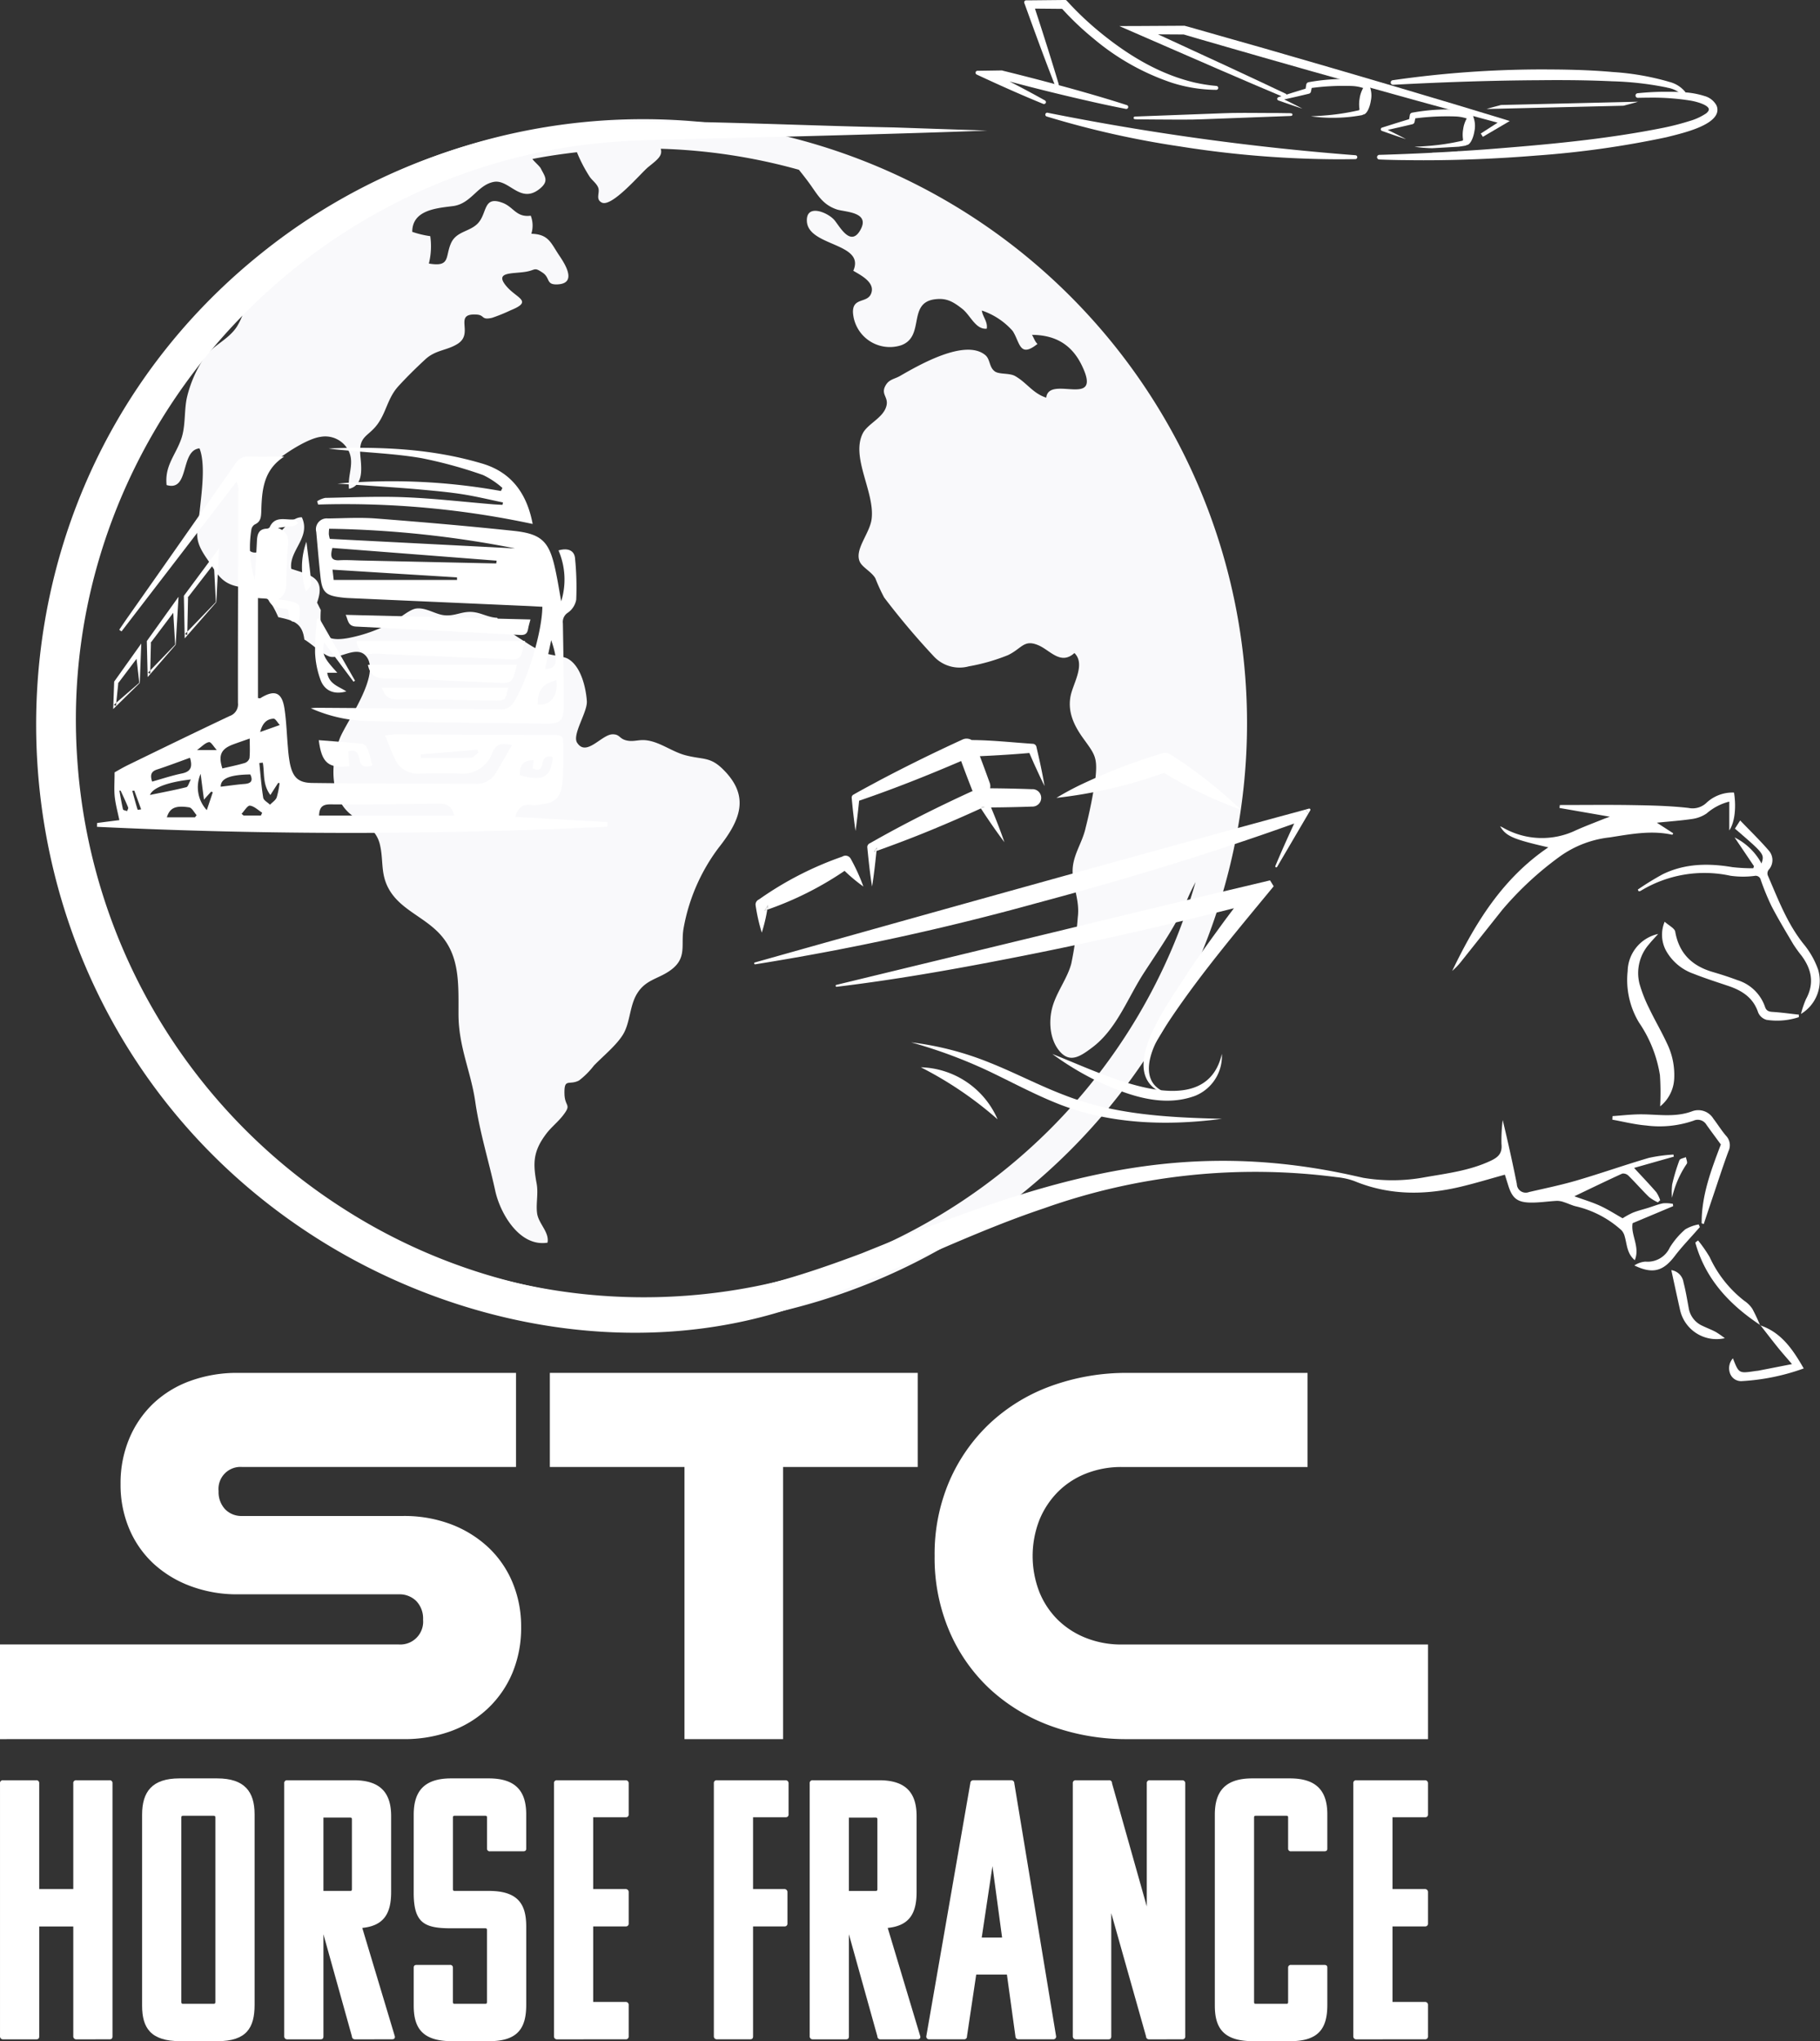 <svg xmlns="http://www.w3.org/2000/svg" width="308.359" height="345.761" viewBox="0 0 308.359 345.761"><rect x="0" y="0" width="308.359" height="345.761" fill="#333333" stroke="none"/><g transform="translate(-32.284 -14.107)"><g transform="translate(32.284 315.355)"><path d="M45.2,401a.489.489,0,0,1-.5-.5v-18.62H38.93v18.62c0,.376-.188.5-.5.5H32.786a.49.49,0,0,1-.5-.5V357.612a.461.461,0,0,1,.5-.5h5.642a.461.461,0,0,1,.5.5v17.931H44.7V357.612a.46.46,0,0,1,.5-.5h5.643a.46.46,0,0,1,.5.5v42.883c0,.376-.187.5-.5.5Z" transform="translate(-32.284 -356.797)" fill="#fff"/><path d="M59.668,395.249V362.9c0-3.888,1.693-6.145,6.333-6.145h6.394c4.639,0,6.333,2.257,6.333,6.081v32.288c0,3.887-1.379,6.144-6.269,6.144H66.126C61.111,401.267,59.668,399.01,59.668,395.249Zm12.1-32.163H66.628c-.251,0-.313.063-.313.314v31.221c0,.25.062.314.313.314h5.141c.251,0,.314-.063.314-.314V363.4C72.082,363.149,72.02,363.086,71.768,363.086Z" transform="translate(-35.593 -356.754)" fill="#fff"/><path d="M99.027,401a.49.49,0,0,1-.5-.5l-4.827-17.3v17.3c0,.376-.189.5-.5.5H87.554a.49.49,0,0,1-.5-.5V357.612a.461.461,0,0,1,.5-.5H98.839c4.638,0,6.332,2.257,6.332,6.081v12.852c0,3.511-1.129,5.706-4.89,6.081l5.517,18.369c.062.376-.188.5-.5.5ZM93.7,363.443v12.414h4.513c.251,0,.314-.063.314-.314V363.756c0-.25-.062-.313-.314-.313Z" transform="translate(-38.901 -356.797)" fill="#fff"/><path d="M112.012,362.9c0-3.888,1.693-6.145,6.333-6.145h6.394c4.639,0,6.333,2.257,6.333,6.081v5.831c0,.313-.188.439-.5.439h-5.643a.444.444,0,0,1-.5-.439V363.4c0-.251-.063-.314-.314-.314h-5.141c-.251,0-.313.063-.313.314v12.1c0,.251.062.314.313.314h5.767c4.953,0,6.333,2.257,6.333,6.018v13.291c0,3.887-1.379,6.144-6.269,6.144H118.47c-5.015,0-6.458-2.257-6.458-6.018v-6.458c0-.314.189-.44.5-.44h5.643a.445.445,0,0,1,.5.44v5.83c0,.25.062.314.313.314h5.141c.251,0,.314-.063.314-.314V382.459c0-.251-.063-.313-.314-.313h-5.767c-4.515,0-6.333-.878-6.333-6.019Z" transform="translate(-41.917 -356.754)" fill="#fff"/><path d="M139.542,401a.491.491,0,0,1-.5-.5V357.612a.461.461,0,0,1,.5-.5H151.2a.494.494,0,0,1,.5.5v5.33a.444.444,0,0,1-.5.438h-5.517v12.163H151.2a.494.494,0,0,1,.5.5v5.329a.459.459,0,0,1-.5.5h-5.517v12.79H151.2a.484.484,0,0,1,.5.44v5.391a.46.46,0,0,1-.5.5Z" transform="translate(-45.182 -356.797)" fill="#fff"/><path d="M176.492,381.875v18.62c0,.376-.188.5-.5.5h-5.642a.49.49,0,0,1-.5-.5V357.612a.461.461,0,0,1,.5-.5H182.01a.494.494,0,0,1,.5.5v5.33a.444.444,0,0,1-.5.438h-5.518v12.163h5.329a.5.5,0,0,1,.5.5v5.329a.459.459,0,0,1-.5.5Z" transform="translate(-48.904 -356.797)" fill="#fff"/><path d="M200.291,401a.49.49,0,0,1-.5-.5l-4.827-17.3v17.3c0,.376-.188.5-.5.5h-5.643a.49.49,0,0,1-.5-.5V357.612a.461.461,0,0,1,.5-.5H200.1c4.64,0,6.333,2.257,6.333,6.081v12.852c0,3.511-1.129,5.706-4.891,6.081l5.518,18.369c.062.376-.189.5-.5.5Zm-5.329-37.554v12.414h4.514c.251,0,.313-.063.313-.314V363.756c0-.25-.063-.313-.313-.313Z" transform="translate(-51.136 -356.797)" fill="#fff"/><path d="M225.2,357.111a.489.489,0,0,1,.5.5l7.084,42.883a.462.462,0,0,1-.5.5h-5.893a.5.5,0,0,1-.5-.5l-1.442-10.47h-5.2l-1.568,10.47a.462.462,0,0,1-.5.5h-5.893a.462.462,0,0,1-.5-.5l7.461-42.883a.489.489,0,0,1,.5-.5Zm-5.017,26.644h3.449L222,371.655Z" transform="translate(-53.85 -356.797)" fill="#fff"/><path d="M251.934,401a.491.491,0,0,1-.5-.5l-5.893-20.877v20.877c0,.376-.187.5-.5.5h-5.517a.49.49,0,0,1-.5-.5V357.612a.461.461,0,0,1,.5-.5h5.642a.461.461,0,0,1,.5.5l5.894,20.877V357.612a.46.46,0,0,1,.5-.5h5.517a.494.494,0,0,1,.5.5v42.883a.46.46,0,0,1-.5.5Z" transform="translate(-57.262 -356.797)" fill="#fff"/><path d="M278.5,363.086h-5.141c-.251,0-.314.063-.314.314v31.221c0,.25.062.314.314.314H278.5c.251,0,.313-.063.313-.314v-5.83a.445.445,0,0,1,.5-.44h5.643c.313,0,.5.126.5.44v6.332c0,3.887-1.379,6.144-6.268,6.144h-6.333c-5.016,0-6.458-2.257-6.458-6.018V362.9c0-3.888,1.693-6.145,6.333-6.145h6.394c4.64,0,6.332,2.257,6.332,6.081v5.831c0,.313-.188.439-.5.439h-5.643a.445.445,0,0,1-.5-.439V363.4C278.817,363.149,278.755,363.086,278.5,363.086Z" transform="translate(-60.571 -356.754)" fill="#fff"/><path d="M293.577,401a.491.491,0,0,1-.5-.5V357.612a.461.461,0,0,1,.5-.5h11.661a.494.494,0,0,1,.5.5v5.33a.443.443,0,0,1-.5.438h-5.517v12.163h5.517a.494.494,0,0,1,.5.5v5.329a.459.459,0,0,1-.5.5h-5.517v12.79h5.517a.484.484,0,0,1,.5.44v5.391a.46.46,0,0,1-.5.5Z" transform="translate(-63.793 -356.797)" fill="#fff"/></g><g transform="translate(32.284 246.664)"><g transform="translate(0 0)"><path d="M32.284,340.664V324.629h67.58a3.867,3.867,0,0,0,4.1-4.2,4.261,4.261,0,0,0-1.145-3.15,4.009,4.009,0,0,0-2.959-1.145h-27.3a22.417,22.417,0,0,1-7.97-1.384,18.95,18.95,0,0,1-6.3-3.818,17.132,17.132,0,0,1-4.1-5.869,19.113,19.113,0,0,1-1.479-7.637,19.465,19.465,0,0,1,1.479-7.683,17.538,17.538,0,0,1,4.1-5.965,17.99,17.99,0,0,1,6.3-3.818,23.146,23.146,0,0,1,7.97-1.336h47.151v15.94H73.329a3.722,3.722,0,0,0-4.008,4.1,4.226,4.226,0,0,0,1.1,3.055,3.838,3.838,0,0,0,2.91,1.145h27.3a22.356,22.356,0,0,1,8.017,1.385,19.225,19.225,0,0,1,6.3,3.866,17.263,17.263,0,0,1,4.152,5.965,19.233,19.233,0,0,1,1.479,7.588,19.724,19.724,0,0,1-1.479,7.779,17.714,17.714,0,0,1-4.152,6.013,18.185,18.185,0,0,1-6.3,3.866,23.009,23.009,0,0,1-8.017,1.336Z" transform="translate(-32.284 -278.623)" fill="#fff"/><g transform="translate(93.159)"><path d="M161.057,340.664v-46.1H138.245v-15.94h62.328v15.94H177.761v46.1Z" transform="translate(-138.245 -278.623)" fill="#fff"/></g><g transform="translate(158.351)"><path d="M245.23,340.664a37.388,37.388,0,0,1-13.172-2.243,30.655,30.655,0,0,1-10.356-6.3,28.943,28.943,0,0,1-6.824-9.783,31.582,31.582,0,0,1-2.482-12.7A31.243,31.243,0,0,1,214.878,297a29.6,29.6,0,0,1,6.824-9.783,30.312,30.312,0,0,1,10.356-6.347,37.414,37.414,0,0,1,13.172-2.243h30.353v15.94h-31.5a16.185,16.185,0,0,0-6.013,1.1,13.909,13.909,0,0,0-4.772,3.1,14.535,14.535,0,0,0-3.15,4.772,16.863,16.863,0,0,0,0,12.218,13.973,13.973,0,0,0,3.15,4.725,14.247,14.247,0,0,0,4.772,3.054,16.146,16.146,0,0,0,6.013,1.1h51.908v16.036Z" transform="translate(-212.396 -278.623)" fill="#fff"/></g></g></g><path d="M142.156,37.068A102.322,102.322,0,1,0,244.478,139.39,102.323,102.323,0,0,0,142.156,37.068Zm68.856,171.18A97.378,97.378,0,0,1,73.3,70.534c.433-.432.884-.837,1.324-1.26a12.022,12.022,0,0,1-1.332,3c-1.447,2.158-3.863,3.022-5.38,5.046a20.545,20.545,0,0,0-3,6.706c-.557,2.242-.219,4.965-1.008,7.2-1,2.839-2.822,4.527-2.483,7.819,3.955,1.174,2.239-5.855,5.573-6.218,1.057,2.624.362,7.5.062,10.365-.414,3.933-1.181,4.908,1.168,8.285,1.86,2.676,2.477,4.465,6.076,4.888,3.3.389,4.67,1.881,6.045,5.061,2.543.542,4.086.964,4.414,3.784,1.1.613,3.18,2.6,4.345,2.907,1.688.443,4.509-1.961,6.1-.109,2.66,3.1-3.368,11.178-4.446,13.967-1.577,4.083-1.81,10.082,2.059,13.015,1.988,1.5,4.1,2.226,4.747,4.958.6,2.526.133,4.628,1.252,7.015,1.745,3.722,5.741,4.958,8.586,7.806,3.73,3.735,3.475,8.586,3.475,13.874,0,5.538,2.1,9.749,2.836,14.82.755,5.229,2.292,10.078,3.392,15.134.827,3.8,4.108,9.554,8.86,8.781.33-1.8-1.539-3.215-1.773-5-.213-1.623.243-3.31-.081-5.046-.64-3.438-.607-5.455,1.671-8.444.805-1.054,1.913-1.928,2.745-2.986,1.612-2.051.377-1.442.308-3.69-.085-2.8.768-1.428,2.458-2.3a13.465,13.465,0,0,0,2.523-2.522c1.478-1.537,3.752-3.374,4.894-5.2,1.283-2.049,1.123-4.9,2.438-7.021,1.51-2.428,3.649-2.431,5.76-4.014,2.736-2.051,1.609-4.21,2.106-7.024a31.983,31.983,0,0,1,5.931-13.636c3.732-4.717,5.336-8.725.794-13.253-2.243-2.237-3.412-1.641-6.391-2.42-2.27-.594-4.314-2.252-6.624-2.537-1.384-.171-2.2.329-3.467,0-1.178-.309-1.036-1.029-2.278-1.015-1.853.022-4.443,3.884-6.007,1.415-.871-1.376,1.773-5.177,1.654-7.022-.148-2.262-.99-5.95-3.208-7.189-.839-.469-2.7-.535-3.73-.931a19.989,19.989,0,0,1-3.475-1.909c-1.411-.906-4.142-2.486-4.768-4.1-1.736-.069-2.911-1.025-4.675-1-1.583.02-2.633.752-4.345.56-1.5-.167-3.114-1.352-4.73-1.129-1.079.151-2.675,1.547-3.608,2.076a25.411,25.411,0,0,1-7.813,2.907c-4.221.791-4.979-.822-4.73-4.729l-.631-1.261c1.569-4.359-1.257-4.665-4.368-5.723-.43-3.1,3.388-5.321,1.792-8.726-3.23-.166-6.752,8.924-9.484,4.988-1.8-2.6.937-9.856,2.523-12.058,1.6-2.218,7.412-6.218,10.151-6.562A4.42,4.42,0,0,1,92.34,93.42c.893,2.037-.273,3.958-.015,6.267,2.725-.63,2.019-4.094,1.9-5.951-.2-3.1,1.427-2.87,3.011-5.107,1.441-2.037,1.663-4.362,3.461-6.33,1.4-1.536,3.044-3.152,4.58-4.566,1.751-1.613,3.728-1.467,5.526-2.655,2.733-1.808-.883-5.164,3.145-4.912,1.433.091.722.984,2.619.552a28.96,28.96,0,0,0,3.134-1.27c3.844-1.562,1.119-1.981-.644-4.013-2.242-2.586.932-2.132,3.246-2.522,1.7-.286,1.34-.839,2.832.159,1.314.88.542,2.051,2.451,1.986,3.641-.123,1.119-3.771.308-4.982-1.387-2.073-1.743-3.515-4.673-3.6a4.654,4.654,0,0,0-.1-3.057c-2.468.324-2.893-1.469-4.762-2.176-3.146-1.19-2.64,1.386-3.926,3.142-1.327,1.813-3.857,1.5-4.83,3.708-1.012,2.3-.047,4.057-3.745,3.429a12.065,12.065,0,0,0,.236-4.636,16.381,16.381,0,0,1-3.051-.732c0-3.7,4.1-4.008,6.882-4.359,3.117-.394,4.136-3.565,6.92-4.1,2.6-.5,4.459,3.707,7.663,1.27,1.828-1.392.983-2.208.315-3.548-.179-.359-1.1-1.165-1.346-1.5a.872.872,0,0,1-.062-.111c2.483-.48,5-.85,7.528-1.139a24.785,24.785,0,0,0,2.07,4.011c.413.7,1.192,1.174,1.522,1.946.375.877-.509,1.968.6,2.561,1.714.915,6.7-5.047,7.9-6.014,1.52-1.228,2.47-1.9,2.108-3.09a97.592,97.592,0,0,1,23.412,3.56c.6.752,1.218,1.528,1.835,2.385,1.328,1.845,2.167,3.507,4.563,4.326,1.386.475,5.817.389,3.975,3.555-1.7,2.921-3.581-.908-4.437-1.828-1.189-1.274-4.7-2.689-4.59.237.164,4.353,9.973,3.652,7.868,8.434,1.175.693,3.495,1.844,3.113,3.555-.47,2.116-3.225.768-3.17,3.471a6.256,6.256,0,0,0,8.138,5.6c4.137-1.47,1.022-7.214,5.762-7.8,1.869-.232,2.971.314,4.644,1.64,1.364,1.08,2.243,3.532,4.122,3.341.2-1.167-.684-2-.834-3.074a12.1,12.1,0,0,1,5.217,3.447c1.263,1.917,1.131,4.678,4.217,2.206-.462-.381-.694-1.228-.945-1.53,3.949.013,6.706,1.639,8.4,5.067,3.788,7.655-5.516,1.581-5.977,5.568-2.291-.727-3.31-2.571-5.3-3.674-.944-.523-2.688-.242-3.411-.774-.994-.728-.75-2.055-1.626-2.774-3.44-2.82-11.286,1.736-14.45,3.555-.857.494-1.77.548-2.354,1.476-1,1.59.406,2,.091,3.482-.448,2.119-3.214,3.095-4.05,4.793-2.007,4.078,2.07,9.915,1.521,14.442-.3,2.513-3.016,5.237-1.975,7.339.447.906,2.01,1.676,2.607,2.743a30.17,30.17,0,0,0,1.49,3.247,127.24,127.24,0,0,0,8.371,9.927,5.949,5.949,0,0,0,5.974,1.732,33.035,33.035,0,0,0,6.622-1.893c2.381-1.138,2.7-2.747,5.2-1.661,1.991.866,3.744,3.4,6.067,1.3,1.917,1.873-.208,5.135-.637,7.22-.548,2.674.51,5,2.154,7.268,1.971,2.727,2.434,3.207,2.031,6.851a80.135,80.135,0,0,1-1.646,8.251c-.584,2.689-2.3,4.735-2.208,7.585.087,2.63,1.224,4.747.877,7.568a60.888,60.888,0,0,1-1.106,7.884c-.666,2.492-2.427,4.7-3.169,7.252-.7,2.428-.5,5.572,1.192,7.567,1.767,2.079,3.523.89,5.6-.683,4.089-3.105,5.953-8.374,8.669-12.56,2.774-4.277,5.571-8.18,7.42-12.612.39-.941.867-1.867,1.348-2.794A96.837,96.837,0,0,1,211.012,208.248Z" transform="translate(-0.912 -2.774)" fill="#f9f9fb"/><path d="M309.738,224.131c-.361,1.987,1.3,4,.369,6.269-1.354-1.134-1.31-2.664-1.706-4.009a2.473,2.473,0,0,0-.536-1.046,17.38,17.38,0,0,0-7.877-4.1c-.651-.185-1.275-.484-1.917-.686a3.453,3.453,0,0,0-1.143-.211c-1.547.079-3.095.334-4.642.29-2.119-.062-2.945-.791-3.586-2.787-.2-.642-.405-1.292-.608-1.934-2.62.721-5.082,1.477-7.587,2.066-5.882,1.389-11.728,1.442-17.452-.8a10.978,10.978,0,0,0-2.514-.721.313.313,0,0,0-.088-.018c-.29-.044-.58-.088-.888-.114a106.724,106.724,0,0,0-49.533,5.275c-14.92,4.985-29.022,12.783-44.24,17.39-26.12,8.062-55.292,2.427-78.256-11.86C27.741,189.878,22.439,103.816,77.477,59.778a101.529,101.529,0,0,1,59.572-22.27c14.744-.176,32.749.739,47.537,1.011l15.808.536c-14.093.527-33.338,1.02-47.432,1.363-5.266.132-10.577.167-15.711.536-53.463,3.912-94.74,51.072-91.039,104.534a98.046,98.046,0,0,0,44.882,76.04,96.913,96.913,0,0,0,58.237,15.315c10.278-.774,20.177-3.991,29.839-7.622,29.285-11.851,51.775-19.632,81.544-13.513.431.079,2.682.58,3.368.738a29.925,29.925,0,0,0,10.505-.105c3.763-.651,7.57-1.117,11.1-2.778,1.328-.624,1.987-1.292,1.829-2.857a27.231,27.231,0,0,1,.211-4.044c.87,3.631,1.67,7.218,2.391,10.814a1.512,1.512,0,0,0,2.075,1.38c2.69-.624,5.4-1.178,8.044-1.952,4.106-1.2,8.141-2.629,12.247-3.833a26.085,26.085,0,0,1,4.176-.563c.018.114.035.229.062.352-2.189.615-4.378,1.24-6.735,1.908,1.372,1.495,2.6,2.769,3.764,4.115a5.8,5.8,0,0,1,.659,1.363c-.133.114-.265.237-.388.36a7.446,7.446,0,0,1-1.512-.914c-1.187-1.161-2.286-2.427-3.473-3.6a1.263,1.263,0,0,0-1.055-.36c-2.673,1.213-5.319,2.506-8.115,3.842,1.565.571,3.016.993,4.37,1.618s2.629,1.451,3.807,2.11a13.686,13.686,0,0,1,1.714-.941c.826-.334,1.706-.545,2.558-.809.87-.264,1.714-.615,2.6-.791a6.171,6.171,0,0,1,1.644.1c.018.123.026.255.045.387C314.327,222.206,312.05,223.164,309.738,224.131Z" transform="translate(-0.842 -2.825)" fill="#fff"/><g transform="translate(160.054 139.227)"><g transform="translate(0)"><path d="M248.345,209.811c-1.667,2.725-3.424,7.447.065,9.45.181.082.058.386-.131.3-7.349-3.768,1.815-15.5,4.541-19.96,2.019-3.063,4.187-5.994,6.33-8.95.55-.739,1.1-1.469,1.65-2.2-12.841,3.228-25.946,6.183-38.854,8.67-9.36,1.823-18.951,3.49-28.426,4.632a.17.17,0,0,1-.2-.14.158.158,0,0,1,.123-.18c12.39-3.006,43.854-10.617,55.825-13.516l14.648-3.473,3.005-.715.616,1c-.7.854-1.4,1.7-2.1,2.545C259.429,194.555,253.386,201.855,248.345,209.811Z" transform="translate(-179.51 -159.721)" fill="#fff"/><path d="M271.53,170.746l-.616,1.051-4.7,8.014a.168.168,0,0,1-.287-.172c.993-2.373,2.078-4.8,3.186-7.185-14.254,5.116-29,9.566-43.607,13.474a437.668,437.668,0,0,1-47.68,10.37.158.158,0,0,1-.2-.131.15.15,0,0,1,.114-.18c26.66-7.513,65.523-18.368,92.38-25.651q.468-.123.912-.246Z" transform="translate(-177.612 -158.073)" fill="#fff"/><path d="M284.679,170.188l-.312.534-.509-.657c.2-.058.4-.107.6-.164A.2.2,0,0,1,284.679,170.188Z" transform="translate(-190.449 -158.049)" fill="#fff"/><path d="M267.1,168.793a73.034,73.034,0,0,1-13-6.24,80.388,80.388,0,0,1-18.236,4.237,48.075,48.075,0,0,1,4.335-2.332,97.544,97.544,0,0,1,13.581-5.214,1.613,1.613,0,0,1,1.363.165A75.764,75.764,0,0,1,267.1,168.793Z" transform="translate(-184.65 -156.753)" fill="#fff"/><path d="M226.992,164.989c-2.373-.09-4.754-.139-7.127-.156a1.627,1.627,0,0,0-.074-.944c-.542-1.5-1.092-3-1.659-4.492,2.8-.131,5.592-.3,8.384-.542.369.846.731,1.7,1.125,2.537.468,1.026.944,2.053,1.453,3.062-.189-1.117-.411-2.225-.64-3.333s-.493-2.2-.739-3.309a.655.655,0,0,0-.566-.509c-3.449-.23-6.946-.624-10.411-.641a1.629,1.629,0,0,0-1.519-.1q-7.033,3.215-13.885,6.823c-1.552.838-3.111,1.659-4.647,2.537a.552.552,0,0,0-.271.534c.164,1.872.378,3.736.649,5.608q.357-2.562.607-5.124c5.855-2,11.61-4.286,17.284-6.725q.886,2.415,1.823,4.8a1.042,1.042,0,0,0,.132.271c-5.912,2.7-11.733,5.616-17.382,8.843a.715.715,0,0,0-.469.73c.222,2.209.444,4.418.805,6.61.328-1.995.542-4.006.755-6.018l-.418.148.476-.739c-.016.2-.04.395-.057.592,3.046-1.092,6.076-2.233,9.064-3.465q4.348-1.787,8.621-3.744c1.265,1.946,2.579,3.859,3.983,5.723-.69-1.995-1.453-3.949-2.266-5.887q3.486-.024,6.971-.148a1.475,1.475,0,1,0,0-2.948Zm-8.35,3.112h-.353l.673-.148Z" transform="translate(-179.884 -156.422)" fill="#fff"/><path d="M201.2,177.4c-.016.2-.04.395-.057.592l-.419.148Z" transform="translate(-180.404 -158.956)" fill="#fff"/><path d="M221.968,169.538l-.32.148h-.353Z" transform="translate(-182.89 -158.006)" fill="#fff"/><path d="M196.154,184.2a28.337,28.337,0,0,1-3.186-2.652,55.841,55.841,0,0,1-13.1,6.577c.049-.263.091-.526.131-.789l-.574.944c.148-.049.3-.1.443-.156a27.021,27.021,0,0,1-.928,3.883,30.707,30.707,0,0,1-1.051-4.672.943.943,0,0,1,.575-.944,56.769,56.769,0,0,1,14.122-7.258,1,1,0,0,1,1.4.32A31.919,31.919,0,0,1,196.154,184.2Z" transform="translate(-177.644 -159.149)" fill="#fff"/><path d="M180.207,188.487c-.04.263-.082.526-.131.789-.148.057-.3.106-.443.156Z" transform="translate(-177.856 -160.296)" fill="#fff"/></g><path d="M263.806,217.182a7.258,7.258,0,0,1-4.521,7.082c-5.721,2.116-11.752-.223-16.9-2.635a49.031,49.031,0,0,1-7.3-4.447c2.652,1.052,5.234,2.178,7.847,3.19,6.593,2.536,18.6,6.669,20.868-3.19Z" transform="translate(-184.557 -163.763)" fill="#fff"/><path d="M260.517,227.891c-9.115,1.212-18.681.943-27.368-2.393-4.344-1.686-8.368-3.907-12.47-5.839a83.251,83.251,0,0,0-12.806-4.718,51.779,51.779,0,0,1,13.351,3.458c4.293,1.713,8.343,3.858,12.551,5.456,8.5,3.349,17.668,3.815,26.742,4.035Z" transform="translate(-181.268 -163.492)" fill="#fff"/><path d="M209.741,219.744a14.6,14.6,0,0,1,13,8.813,62.542,62.542,0,0,0-13-8.813Z" transform="translate(-181.494 -164.072)" fill="#fff"/></g><g transform="translate(197.572 14.107)"><g transform="translate(0 11.93)"><g transform="translate(13.44 2.311)"><path d="M235.7,30.471c0,.009.009.018.009.026a.217.217,0,0,0,.2.141.194.194,0,0,0,.07-.009.149.149,0,0,0,.088-.053C235.945,30.533,235.822,30.506,235.7,30.471Z" transform="translate(-235.589 -30.325)" fill="#fff"/><path d="M235.895,30.728a.328.328,0,0,1-.3-.209l-.008-.021a.134.134,0,0,1-.009-.047v-.146l.14.04.122.033c.085.022.17.045.254.075l.134.047-.08.118a.258.258,0,0,1-.153.1A.285.285,0,0,1,235.895,30.728Z" transform="translate(-235.574 -30.305)" fill="#fff"/></g><path d="M246.055,33.938a.224.224,0,0,1-.211.167H245.8c-1.618-.316-3.376-.677-5.354-1.125-5.117-1.143-10.946-2.585-15.368-3.8,2.048,1.046,4.51,2.33,6.919,3.684a.23.23,0,0,1,.1.29.234.234,0,0,1-.2.123.258.258,0,0,1-.079-.018c-3.552-1.451-7.236-3.086-11.28-4.976a.218.218,0,0,1-.114-.246.209.209,0,0,1,.211-.176l1.653-.026,2.4-.035h.053a.194.194,0,0,1,.07.009l.035.018c3.165.782,6.181,1.556,9.012,2.321,0,.009.009.018.009.026a.217.217,0,0,0,.2.141.193.193,0,0,0,.07-.009.15.15,0,0,0,.088-.053c1.319.352,2.594.7,3.833,1.055,3.095.879,5.592,1.626,7.86,2.365A.223.223,0,0,1,246.055,33.938Z" transform="translate(-220.302 -27.691)" fill="#fff"/><path d="M245.829,34.2h-.044c-1.959-.381-3.66-.739-5.378-1.127-4.681-1.045-10.074-2.37-14.361-3.525,2.285,1.177,4.252,2.23,5.989,3.207a.339.339,0,0,1,.144.428.352.352,0,0,1-.418.166c-3.381-1.38-7.073-3.009-11.291-4.98a.33.33,0,0,1-.173-.375.313.313,0,0,1,.317-.256l4.106-.062a.294.294,0,0,1,.105.015l.049.024c3.254.8,6.286,1.583,8.99,2.313l.082.022v.064l0,.013a.126.126,0,0,0,.132.061.106.106,0,0,0,.034-.013l.044-.065.073.024c1.267.338,2.521.682,3.835,1.055,3.233.919,5.658,1.648,7.864,2.367a.331.331,0,0,1,.214.393l0,0A.331.331,0,0,1,245.829,34.2Zm-21.771-5.422,1.034.283c4.422,1.213,10.309,2.668,15.363,3.8,1.716.389,3.417.746,5.352,1.125l.023,0a.112.112,0,0,0,.036-.216c-2.2-.717-4.625-1.445-7.855-2.363-1.293-.367-2.529-.708-3.775-1.039a.3.3,0,0,1-.091.038.31.31,0,0,1-.389-.174c-2.689-.725-5.7-1.5-8.955-2.305l-.058-.026c.005,0,0,0-.021,0h-.054l-4.05.062a.1.1,0,0,0-.1.084.112.112,0,0,0,.055.13c4.212,1.968,7.9,3.6,11.272,4.973a.2.2,0,0,0,.038.009.124.124,0,0,0,.106-.066.12.12,0,0,0-.056-.142c-1.966-1.1-4.228-2.309-6.914-3.68Z" transform="translate(-220.287 -27.676)" fill="#fff"/></g><g transform="translate(8.237 0)"><g transform="translate(1.255 1.02)"><path d="M231.209,15.391h.009V15.4h-.009Z" transform="translate(-231.099 -15.282)" fill="#fff"/><path d="M231.2,15.5h-.11l-.009-.22.228-.009v.22Z" transform="translate(-231.084 -15.267)" fill="#fff"/></g><g transform="translate(5.944 0.68)"><path d="M237.314,15.43h-.185l-.009-.009c-.044-.044-.088-.1-.132-.141Z" transform="translate(-236.486 -14.929)" fill="#fff"/><path d="M237.748,15.492h-.73l-.032-.028c-.037-.036-.061-.062-.084-.089s-.039-.044-.061-.065l-.425-.429Z" transform="translate(-236.417 -14.881)" fill="#fff"/></g><g transform="translate(5.203 0.68)"><path d="M235.7,28.636c0,.009.009.018.009.026a.217.217,0,0,0,.2.141.194.194,0,0,0,.07-.009.148.148,0,0,0,.088-.053C235.945,28.7,235.822,28.671,235.7,28.636Zm1.134-13.355c.044.044.088.1.132.141l.194.009Zm0,0c.044.044.088.1.132.141l.194.009Zm0,0c.044.044.088.1.132.141l.194.009Zm0,0c.044.044.088.1.132.141l.194.009Z" transform="translate(-235.589 -14.929)" fill="#fff"/><path d="M235.895,28.864a.328.328,0,0,1-.3-.209l-.008-.021a.134.134,0,0,1-.009-.047v-.146l.14.04.122.033c.085.022.17.045.254.075l.134.047-.08.118a.257.257,0,0,1-.153.1A.284.284,0,0,1,235.895,28.864Zm1.8-13.347-.8-.036-.031-.03c-.024-.024-.047-.05-.071-.076s-.039-.044-.061-.065l-.425-.429Z" transform="translate(-235.574 -14.881)" fill="#fff"/></g><path d="M262.239,28.79a28.948,28.948,0,0,1-3.684-.571c-5.416-1.275-10.726-4.106-16.247-8.66A52.092,52.092,0,0,1,236.8,14.31a.216.216,0,0,0-.167-.079l-.185.009-5.917.053H230a.214.214,0,0,0-.176.1.206.206,0,0,0-.026.2l.176.484c1.512,4.185,3.279,9.047,5.011,13.434.123.035.246.062.369.105a.22.22,0,0,0,.053-.22c-1.09-3.666-2.418-7.9-4.062-12.924l4.809.044a48.1,48.1,0,0,0,5.328,5.055A40.442,40.442,0,0,0,254.7,28.025a25.114,25.114,0,0,0,7.517,1.2.22.22,0,0,0,.22-.2A.238.238,0,0,0,262.239,28.79Zm-31.2-13.531v-.009h.009v.009Zm5.222.044-.009-.009c-.044-.044-.088-.1-.132-.141l.325.149Z" transform="translate(-229.672 -14.122)" fill="#fff"/><path d="M262.2,29.326a25.241,25.241,0,0,1-7.549-1.21A40.553,40.553,0,0,1,241.4,20.64a48.343,48.343,0,0,1-5.307-5.031l-4.609-.042c1.613,4.936,2.927,9.118,4.016,12.782a.33.33,0,0,1-.08.328l-.049.05L235.3,28.7c-.078-.028-.157-.048-.236-.069l-.126-.034-.053-.015-.019-.05c-1.72-4.355-3.489-9.219-5.012-13.436l-.177-.483a.315.315,0,0,1,.045-.31.318.318,0,0,1,.261-.137h.527l6.1-.061h0a.328.328,0,0,1,.256.119,52.129,52.129,0,0,0,5.5,5.235c5.506,4.541,10.805,7.367,16.2,8.637a28.769,28.769,0,0,0,3.67.569h.007a.346.346,0,0,1,.294.346A.332.332,0,0,1,262.2,29.326ZM231.177,15.345l5.011.046.032.036a48.044,48.044,0,0,0,5.315,5.044,40.323,40.323,0,0,0,13.187,7.435,25.011,25.011,0,0,0,7.483,1.2.11.11,0,0,0,.11-.1.124.124,0,0,0-.106-.12,29.332,29.332,0,0,1-3.694-.573c-5.431-1.278-10.759-4.119-16.292-8.683a52.185,52.185,0,0,1-5.526-5.261.111.111,0,0,0-.084-.041l-.179.008-6.45.053a.108.108,0,0,0-.087.051.1.1,0,0,0-.012.1l.176.485c1.518,4.2,3.278,9.04,4.991,13.379l.069.019c.055.014.112.029.167.046a.1.1,0,0,0,0-.053c-1.1-3.7-2.428-7.927-4.063-12.924Zm5.754.054h-.73l-.041-.037c-.027-.027-.051-.054-.075-.08s-.04-.044-.061-.065l-.425-.429Zm-5.9-.044h-.11l-.009-.228h.22l.009.22Z" transform="translate(-229.656 -14.107)" fill="#fff"/></g><g transform="translate(24.345 4.36)"><path d="M313.462,35.1c-.105-.035-.167-.044-.193-.053v-.009c-10.99-3.367-24.239-7.28-40.512-11.974-.088-.026-2.989-.853-6.066-1.723-7.552-2.154-7.552-2.154-7.6-2.154h-.053l-7.675.044-1.75.009h-1.038l.95.413c1.539.668,3.165,1.38,4.862,2.119,7.156,3.121,15.263,6.655,21.654,9.337l.088-.2.1-.2c-5.143-2.444-12.581-5.908-22.129-10.286l4.888.026c.536.176,5.064,1.477,10.058,2.919,1.82.519,3.262.941,3.341.958l.044-.158-.035.167c11.3,3.227,23.966,6.77,33.9,9.478l6.128,1.644-2.972,1.917.238.378,3.648-2.145.167-.1.431-.255ZM253.08,20.2c-.009,0-.009-.009-.018-.009h.018c.009,0,.009.009.018.009Zm59.881,15.166h.009l-.009.009Z" transform="translate(-248.051 -19.081)" fill="#fff"/><path d="M309.582,37.885l-.352-.56,2.855-1.842L306.2,33.9c-9.842-2.682-22.517-6.225-33.9-9.478l-.1-.028v-.005l-.836-.24c-.6-.175-1.458-.421-2.415-.694l-2.787-.8c-3.776-1.089-6.768-1.953-7.259-2.11l-4.361-.025c8.824,4.049,16.309,7.528,21.667,10.075l.1.047-.273.6-.1-.042c-6.491-2.724-14.9-6.391-21.655-9.338l-2.336-1.018q-1.3-.567-2.526-1.1l-1.434-.623,3.315-.01,7.729-.044c.059,0,.059,0,7.626,2.159,3.075.87,5.982,1.7,6.068,1.723,16.471,4.751,29.723,8.669,40.513,11.974l.078.027c.031.009.07.019.117.034l.708.223Zm-.05-.493.122.2L313.6,35.27l-.241-.076c-.068-.022-.115-.033-.147-.04l-.046-.011-.077-.033c-10.775-3.3-24-7.21-40.433-11.95-.087-.026-2.993-.854-6.067-1.723-6.8-1.939-7.506-2.141-7.57-2.15h-.048l-9.935.054.466.2,2.526,1.1q1.143.5,2.336,1.019c6.721,2.931,15.076,6.576,21.553,9.294l.1-.208c-5.444-2.587-13.058-6.125-22.028-10.239l-.463-.213,5.432.035c.432.142,3.449,1.011,7.267,2.114l2.787.8c.957.273,1.81.52,2.415.694l.818.236.015-.053.213.053-.014.066c11.361,3.244,23.988,6.775,33.8,9.449l6.367,1.708Zm3.256-1.782-.01-.357.12-.01h.274ZM253.025,20.3h-.062l-.041-.034.066-.07v-.123h.046l.06.036-.069.069Z" transform="translate(-247.978 -19.066)" fill="#fff"/><g transform="translate(4.946 1.003)"><path d="M253.714,20.34H253.7c-.009,0-.009-.009-.018-.009h.018C253.705,20.331,253.705,20.34,253.714,20.34Z" transform="translate(-253.612 -20.222)" fill="#fff"/><path d="M253.7,20.435h-.061l-.04-.034.066-.07v-.124h.046l.059.036-.07.07Z" transform="translate(-253.603 -20.207)" fill="#fff"/></g><g transform="translate(64.8 16.177)"><path d="M321.818,37.591l-.009.009v-.009Z" transform="translate(-321.698 -37.482)" fill="#fff"/><path d="M321.683,37.842v-.367l.11-.009h.274Z" transform="translate(-321.683 -37.466)" fill="#fff"/></g></g><g transform="translate(70.331 11.755)"><g transform="translate(49.224 3.876)"><path d="M356.663,32.02a.063.063,0,0,1-.053.026.057.057,0,0,1-.044-.018l-.017-.018A.5.5,0,0,1,356.663,32.02Z" transform="translate(-356.306 -31.901)" fill="#fff"/><path d="M356.577,32.141a.168.168,0,0,1-.123-.05l-.182-.187.243-.018a.589.589,0,0,1,.141.012l.13.034-.059.12A.168.168,0,0,1,356.577,32.141Zm0-.22c-.026,0-.043.03-.046.036l.018.008.044-.042Z" transform="translate(-356.272 -31.886)" fill="#fff"/></g><g transform="translate(48.763 3.82)"><path d="M356.617,32.016a.062.062,0,0,1-.053.026.057.057,0,0,1-.044-.018l-.018-.018-.334-.026a.923.923,0,0,1,.185.185c.017.018.035.044.061.053h.009a.192.192,0,0,0,.14.044.282.282,0,0,0,.123-.026h.009a.279.279,0,0,0,.123-.123.335.335,0,0,0,.026-.088A1.99,1.99,0,0,0,356.617,32.016Z" transform="translate(-355.799 -31.841)" fill="#fff"/><path d="M356.514,32.353a.325.325,0,0,1-.189-.051.219.219,0,0,1-.09-.067l-.021-.023a.781.781,0,0,0-.162-.162l-.3-.229.817.066a2.23,2.23,0,0,1,.242.009l.1.011v.1a.277.277,0,0,1-.025.1l-.014.034a.383.383,0,0,1-.172.171l-.034.012A.415.415,0,0,1,356.514,32.353Zm-.061-.23s.016.011.061.011A.174.174,0,0,1,356.452,32.123Zm.155-.015a.184.184,0,0,1-.093.025.184.184,0,0,0,.074-.014l.023-.011Z" transform="translate(-355.748 -31.822)" fill="#fff"/></g><path d="M350.109,31.5a1.987,1.987,0,0,0-.229-.009.5.5,0,0,0-.114-.009l-.334-.026a4.947,4.947,0,0,0-2.207-.967l-.2-.053a53.556,53.556,0,0,0-9.179-1.037c-2.822-.132-5.891-.2-9.39-.2-.993,0-1.987.009-2.989.018-7.825.044-15.922.3-24.784.774a.278.278,0,0,1-.273-.264.273.273,0,0,1,.237-.29A177.727,177.727,0,0,1,325.457,27.6c3.939,0,8.176.053,12.467.44a43.85,43.85,0,0,1,9.31,1.591l.132.044a5.049,5.049,0,0,1,2.7,1.626A.264.264,0,0,1,350.109,31.5Z" transform="translate(-300.298 -27.492)" fill="#fff"/><path d="M350.189,31.6l-.106-.011a2.045,2.045,0,0,0-.218-.008l-.027,0a.381.381,0,0,0-.086-.006l-.382-.029-.027-.027a4.86,4.86,0,0,0-2.158-.94l-.2-.054a53.3,53.3,0,0,0-9.157-1.033c-2.907-.137-5.978-.2-9.384-.2-.985,0-1.969.009-2.962.018-7.8.044-15.9.3-24.805.775h0a.387.387,0,0,1-.387-.367.381.381,0,0,1,.34-.406,177.553,177.553,0,0,1,24.817-1.829c3.949,0,8.193.053,12.478.44a44.068,44.068,0,0,1,9.332,1.6l.165.055a5.087,5.087,0,0,1,2.723,1.657.373.373,0,0,1,.064.271Zm-.312-.239h.091l-.008-.011a4.92,4.92,0,0,0-2.615-1.577l-.162-.054a43.824,43.824,0,0,0-9.286-1.586c-4.275-.386-8.513-.439-12.456-.439a177.517,177.517,0,0,0-24.795,1.827.167.167,0,0,0-.143.175.169.169,0,0,0,.163.161c8.9-.477,17.009-.731,24.783-.774,1.019-.01,2-.018,2.989-.018,3.411,0,6.483.066,9.4.2a53.405,53.405,0,0,1,9.2,1.04l.2.053a5.118,5.118,0,0,1,2.226.967l.3.024A.5.5,0,0,1,349.877,31.363Z" transform="translate(-300.283 -27.477)" fill="#fff"/></g><g transform="translate(68.02 15.552)"><g transform="translate(44.181 0.555)"><path d="M351.567,32.577c-1.222-.035-2.444-.026-3.658,0,.66-.009,1.328-.026,2-.026Q350.736,32.551,351.567,32.577Z" transform="translate(-347.906 -32.442)" fill="#fff"/><path d="M347.91,32.673l0-.22c.387-.009.755-.015,1.108-.018.844-.014,1.7-.009,2.556.018l-.007.22h0c-.781-.022-1.61-.03-2.547-.018l-.463.007Z" transform="translate(-347.906 -32.427)" fill="#fff"/></g><g transform="translate(51.406 0.261)"><path d="M356.723,32.269a.279.279,0,0,1-.123.026.194.194,0,0,1-.141-.044C356.547,32.26,356.627,32.26,356.723,32.269Z" transform="translate(-356.164 -32.112)" fill="#fff"/><path d="M356.559,32.386a.307.307,0,0,1-.219-.076l-.216-.217.3.03c.042,0,.083.006.124.008l.14.01.384.036-.345.171A.373.373,0,0,1,356.559,32.386Z" transform="translate(-356.124 -32.093)" fill="#fff"/></g><g transform="translate(9.353 0.023)"><path d="M350.834,32.016a.5.5,0,0,0-.114-.009l-.334-.026a.922.922,0,0,1,.184.185.179.179,0,0,0,.062.053h.009c.088.009.167.009.264.018h.009a.278.278,0,0,0,.123-.123.335.335,0,0,0,.026-.088A1.99,1.99,0,0,0,350.834,32.016ZM308.3,42.25q.646.013,1.292,0a29.634,29.634,0,0,0,3.2-.255C311.288,42.083,309.793,42.171,308.3,42.25Z" transform="translate(-308.293 -31.841)" fill="#fff"/><path d="M308.944,42.348q-.326,0-.649-.007l0-.22c1.355-.071,2.71-.15,4.071-.229l.421-.025.022.218a29.078,29.078,0,0,1-3.214.256C309.378,42.345,309.161,42.348,308.944,42.348Zm41.993-10.02h-.026c-.065-.005-.107-.007-.149-.01s-.087,0-.133-.009L350.6,32.3a.214.214,0,0,1-.094-.069l-.021-.023a.784.784,0,0,0-.162-.162l-.3-.229.712.057a.517.517,0,0,1,.118.009,2.023,2.023,0,0,1,.23.009l.1.011v.1a.272.272,0,0,1-.025.1l-.014.034a.381.381,0,0,1-.172.171Z" transform="translate(-308.292 -31.822)" fill="#fff"/></g><path d="M355.1,35.508c-.853,2.013-5.389,3.147-7.825,3.754l-.589.149a160.066,160.066,0,0,1-22.032,3.1c-6.585.519-13.012.782-19.1.782-1.029,0-2.048-.009-3.068-.026-1.046,0-3.306-.053-4.44-.105a.259.259,0,0,1-.193-.1.273.273,0,0,1-.079-.193.286.286,0,0,1,.272-.273c2.954-.088,5.952-.211,8.977-.36q.646.013,1.292,0a29.634,29.634,0,0,0,3.2-.255.15.15,0,0,0,.062-.009c1.371-.088,2.752-.176,4.123-.273C326.15,40.9,336.357,40,346.371,37.979a43.683,43.683,0,0,0,4.246-1.1,10.024,10.024,0,0,0,2.9-1.336c.378-.325.536-.624.457-.888-.22-.756-2.172-1.31-3.35-1.486a41.179,41.179,0,0,0-6.779-.475c-.668,0-1.327.018-2,.026a.277.277,0,0,1-.018-.554c1.486-.149,2.98-.237,4.458-.246h.36c.818.009,1.644.009,2.471.053a.914.914,0,0,1,.185.185c.018.018.035.044.062.053h.009a.193.193,0,0,0,.141.044.28.28,0,0,0,.123-.026h.009a.278.278,0,0,0,.123-.123.335.335,0,0,0,.026-.088,14.231,14.231,0,0,1,3.306.615,3.2,3.2,0,0,1,1.961,1.495A1.645,1.645,0,0,1,355.1,35.508Z" transform="translate(-297.669 -31.811)" fill="#fff"/><path d="M305.545,43.392c-1.029,0-2.063-.009-3.071-.025-1.074,0-3.318-.054-4.442-.106a.366.366,0,0,1-.278-.142.361.361,0,0,1-.1-.258.4.4,0,0,1,.375-.382c2.829-.084,5.847-.2,8.978-.36.433.01.868.01,1.294,0a29.266,29.266,0,0,0,3.188-.253l.057-.012.013,0,.255-.017c1.286-.083,2.581-.165,3.868-.256,10.429-.808,20.621-1.7,30.652-3.726a43.48,43.48,0,0,0,4.235-1.1,9.948,9.948,0,0,0,2.868-1.319c.34-.294.484-.553.419-.769-.193-.665-2.023-1.224-3.261-1.408a41.018,41.018,0,0,0-6.763-.474c-.444,0-.884.008-1.329.016l-.672.011a.388.388,0,0,1-.019-.775c1.53-.155,3.033-.237,4.456-.246l.785,0c.671.006,1.365.012,2.053.049h.033l.026.02a1.028,1.028,0,0,1,.207.207l.061.04s.013.011.063.011a.184.184,0,0,0,.074-.014l.028-.011a.185.185,0,0,0,.055-.063c.008-.025.012-.034.014-.044v-.119l.119.015a14.323,14.323,0,0,1,3.331.621,3.325,3.325,0,0,1,2.026,1.552,1.757,1.757,0,0,1,.047,1.467v0c-.876,2.069-5.445,3.206-7.9,3.818l-.589.149a160.537,160.537,0,0,1-22.05,3.106C318.058,43.13,311.63,43.392,305.545,43.392Zm1.465-1.055c-3.124.155-6.145.277-8.97.36a.176.176,0,0,0-.166.17.159.159,0,0,0,.047.109.156.156,0,0,0,.128.065c1.093.051,3.372.106,4.427.106,6.968.117,14.456-.149,22.156-.756a160.189,160.189,0,0,0,22.016-3.1l.587-.149c2.417-.6,6.915-1.722,7.75-3.689a1.544,1.544,0,0,0-.041-1.29,3.1,3.1,0,0,0-1.892-1.437,13.989,13.989,0,0,0-3.2-.6l-.009.021a.382.382,0,0,1-.172.171l-.034.012a.415.415,0,0,1-.146.025.327.327,0,0,1-.189-.051.22.22,0,0,1-.09-.067l-.021-.023a.8.8,0,0,0-.136-.142c-.671-.034-1.35-.04-2.008-.047l-.782,0c-1.416.009-2.913.091-4.447.246a.167.167,0,0,0-.156.172.165.165,0,0,0,.163.163l.671-.011c.446-.008.888-.016,1.333-.016a41.324,41.324,0,0,1,6.8.477c.866.129,3.176.663,3.438,1.564.092.305-.074.643-.491,1a10.021,10.021,0,0,1-2.912,1.349l-.027.01a43.832,43.832,0,0,1-4.257,1.1C336.335,40.1,326.136,40.993,315.7,41.8c-1.287.091-2.582.174-3.869.256l-.238.016a.277.277,0,0,1-.085.011,28.918,28.918,0,0,1-3.2.254C307.876,42.346,307.44,42.346,307.01,42.337Z" transform="translate(-297.654 -31.796)" fill="#fff"/></g><g transform="translate(11.816 19.086)"><path d="M286.486,43.379a.214.214,0,0,1-.211.211c-.985.018-1.978.026-2.972.026a173.618,173.618,0,0,1-26.709-2.172,155.175,155.175,0,0,1-22.586-5.073.22.22,0,0,1-.15-.264.224.224,0,0,1,.211-.167.079.079,0,0,1,.044.009,436.191,436.191,0,0,0,52.17,7.2A.211.211,0,0,1,286.486,43.379Z" transform="translate(-233.742 -35.831)" fill="#fff"/><path d="M283.287,43.711a173.678,173.678,0,0,1-26.726-2.172,155.324,155.324,0,0,1-22.6-5.076.331.331,0,0,1-.223-.394.337.337,0,0,1,.317-.252.194.194,0,0,1,.092.019,436.592,436.592,0,0,0,52.132,7.191.319.319,0,0,1,.3.342.326.326,0,0,1-.321.317C285.264,43.7,284.264,43.711,283.287,43.711ZM234.05,36.034a.118.118,0,0,0-.1.088.109.109,0,0,0,.076.13,155.186,155.186,0,0,0,22.57,5.069,173.453,173.453,0,0,0,26.692,2.17c.976,0,1.974-.009,2.971-.025a.1.1,0,0,0,.1-.1v-.008a.1.1,0,0,0-.023-.075.111.111,0,0,0-.077-.036,436.3,436.3,0,0,1-52.184-7.2Z" transform="translate(-233.727 -35.816)" fill="#fff"/></g><g transform="translate(26.781 19.126)"><path d="M276.588,35.9h-.018c-1.073-.026-2.145-.026-3.218-.026h-.211c-.528,0-1.055-.009-1.583-.009-.686,0-1.371-.009-2.057-.009-1.424,0-2.523.018-3.561.062l-14.788.554c-.211.009-.413.009-.4.237,0,.246.141.246,1.055.246h.018c1.073.018,2.145.018,3.218.026h.211c.528,0,1.055,0,1.583.009.686,0,1.372.009,2.066.009,1.416,0,2.515-.018,3.561-.062l9.794-.369,4.985-.185c.211-.009.413-.018.413-.237C277.643,35.9,277.5,35.9,276.588,35.9Zm-25.566.8c.088.018.255.018.413.026C251.145,36.731,250.837,36.714,251.022,36.705Z" transform="translate(-250.749 -35.861)" fill="#fff"/><path d="M251.465,36.847c-.29,0-.6-.018-.413-.026C251.139,36.839,251.306,36.839,251.465,36.847Z" transform="translate(-250.779 -35.977)" fill="#fff"/><path d="M251.051,36.821c-.185.009.123.026.413.026C251.306,36.839,251.139,36.839,251.051,36.821Z" transform="translate(-250.779 -35.977)" fill="#fff"/></g><path d="M318.718,34.941l7.854-.188,12.5-.3,2.837-.068a2,2,0,0,0,.375-.091q.451-.116.9-.237t.9-.244a1.8,1.8,0,0,1,.369-.109l-7.855.188-12.5.3-2.838.068a1.993,1.993,0,0,0-.375.091q-.451.116-.9.237t-.9.244a1.806,1.806,0,0,1-.369.109Z" transform="translate(-232.179 -16.475)" fill="#fff"/><path d="M294.13,30.673a1.061,1.061,0,0,0-.633-.835,7.851,7.851,0,0,0-2.435-.492,33.808,33.808,0,0,0-7.3.519.494.494,0,0,0-.422.413l-.114.686-2.145.659-2.444.774-.026.018a.284.284,0,0,0-.009.536c1.363.484,2.717.958,4.088,1.4-1.02-.545-2.057-1.055-3.086-1.565,1.327-.29,3.174-.721,4.185-.967a.483.483,0,0,0,.352-.387l.123-.589a40.948,40.948,0,0,1,6.717-.334,6.977,6.977,0,0,1,2,.343,5.128,5.128,0,0,0-.607,1.82,5.682,5.682,0,0,0-.017,1.767.9.9,0,0,0-.044.167,38.834,38.834,0,0,1-6.04.914c-.712.062-1.424.088-2.145.123a26.228,26.228,0,0,0,4.317.246,26.631,26.631,0,0,0,4.334-.44.448.448,0,0,0,.2-.105c.519.026,1.1-1.011,1.31-2.374A4.281,4.281,0,0,0,294.13,30.673Zm-1.117.158L293,30.823h.009Z" transform="translate(-227.31 -15.944)" fill="#fff"/><path d="M296.018,31.039l-.006-.006,0,0Z" transform="translate(-229.436 -16.152)" fill="#fff"/><path d="M308.3,43.626q.646.013,1.292,0a29.626,29.626,0,0,0,3.2-.255C311.288,43.459,309.793,43.547,308.3,43.626Z" transform="translate(-230.921 -17.643)" fill="#fff"/><path d="M314.09,36.543a1.06,1.06,0,0,0-.633-.835,7.849,7.849,0,0,0-2.435-.492,33.256,33.256,0,0,0-7.3.519.485.485,0,0,0-.422.413l-.114.686-2.145.659-2.444.774-.026.009a.29.29,0,0,0-.009.545c1.354.484,2.708.958,4.088,1.4-1.02-.545-2.057-1.055-3.094-1.565,1.336-.3,3.182-.721,4.194-.967a.483.483,0,0,0,.352-.387l.123-.6a41.94,41.94,0,0,1,6.717-.325,7.034,7.034,0,0,1,2,.343,5.128,5.128,0,0,0-.607,1.82,5.382,5.382,0,0,0-.018,1.758c-.018.062-.035.114-.053.176a38.723,38.723,0,0,1-6.031.914c-.712.062-1.433.088-2.145.123a23.114,23.114,0,0,0,3.016.246c1.495-.079,2.989-.167,4.493-.255a.15.15,0,0,0,.061-.009c.36-.053.721-.105,1.081-.176a.449.449,0,0,0,.2-.106c.51.026,1.1-1.02,1.31-2.374A4.285,4.285,0,0,0,314.09,36.543Zm-1.117.158a.009.009,0,0,0-.009-.009h.009Z" transform="translate(-229.722 -16.652)" fill="#fff"/><path d="M315.977,36.908l-.006-.006,0,0Z" transform="translate(-231.848 -16.861)" fill="#fff"/></g><g transform="translate(278.323 148.354)"><path d="M368.646,264.673a4.959,4.959,0,0,0-1.369-1.351,19.918,19.918,0,0,1-5.866-7.419,23.715,23.715,0,0,0-1.955-2.8l-.467.353c1.694,6.171,5.78,10.516,11.012,13.988,1,1.281,1.989,2.57,3.008,3.834.683.847,1.411,1.66,2.362,2.774-2.091.41-3.883.762-5.676,1.11-.186.036-.376.043-.564.071-2.757.413-2.757.414-3.768-2.158a2.5,2.5,0,0,0-.492,2.543,1.989,1.989,0,0,0,1.95,1.319,36.957,36.957,0,0,0,10.539-2.149c-1.844-3.195-3.769-6.1-7.395-7.307A28.846,28.846,0,0,0,368.646,264.673Z" transform="translate(-317.796 -177.229)" fill="#fff"/><path d="M355.178,168.584a3.4,3.4,0,0,1-3.009.83c-3.111-.353-6.261-.422-9.4-.476-4.13-.07-8.263-.017-12.394-.017l-.055.5,8.535,1.481c-.31.113-.711.245-1.1.4-1.546.622-3.107,1.209-4.628,1.887a13.274,13.274,0,0,1-12.417-.455c-.121-.066-.25-.12-.455-.218.992,1.686,2.179,2.2,8.169,3.575-7.773,5.267-12.38,12.818-16.289,20.944.242-.229.491-.451.724-.69s.47-.5.682-.762q3.545-4.451,7.082-8.906a55.354,55.354,0,0,1,9.736-9.025,17.8,17.8,0,0,1,8.487-3.249c3.526-.548,7.025-1.239,10.6-.442l.144-.25-2.773-1.794c2.173-.221,4.142-.356,6.086-.648a5.8,5.8,0,0,0,2.333-.911,9.3,9.3,0,0,1,3.849-2.016v4.886c.946-1.393,1.2-4,.8-6.416A6.464,6.464,0,0,0,355.178,168.584Z" transform="translate(-312.135 -166.803)" fill="#fff"/><path d="M364.363,173.572c5.007,4.314,5.007,4.314,4.507,5.906a10.5,10.5,0,0,0-4.564-4.415l3.287,4.868-.125.354a30.016,30.016,0,0,1-3.533-.189c-4.055-.684-8.035-.633-11.8,1.2a48.244,48.244,0,0,0-4.226,2.6l.143.29a1.011,1.011,0,0,0,.322-.062,20.78,20.78,0,0,1,15.222-2.572,15.25,15.25,0,0,0,4.068.031.889.889,0,0,1,1.079.68,41.873,41.873,0,0,0,1.811,4.417c1.15,2.213,2.443,4.352,3.714,6.5a23.179,23.179,0,0,0,1.4,1.939c1.7,2.3,2.178,4.69.74,7.324a16.081,16.081,0,0,0-.852,2.515,6.555,6.555,0,0,0,2.9-7.515,14.359,14.359,0,0,0-2.305-4.142c-2.9-3.53-4.449-7.739-6.231-11.836a1.038,1.038,0,0,1,.13-.882,2.441,2.441,0,0,0,.01-3.342c-1.475-1.708-3.106-3.282-4.808-5.054Z" transform="translate(-316.458 -167.454)" fill="#fff"/><path d="M345.946,200.352a13.967,13.967,0,0,0,1.932,8.721,21.811,21.811,0,0,1,3.538,8.911,45.219,45.219,0,0,1,.036,5.276,6.4,6.4,0,0,0,2.376-4.646,12.181,12.181,0,0,0-1.239-6.064c-.919-1.991-2.047-3.887-2.988-5.869a23.847,23.847,0,0,1-1.655-4.208,7.412,7.412,0,0,1,1.641-6.7c.446-.558.949-1.072,1.529-1.72A6.584,6.584,0,0,0,345.946,200.352Z" transform="translate(-316.214 -170.095)" fill="#fff"/><path d="M360.058,242.586c.862-2.548,1.686-5.11,2.617-7.631a2.313,2.313,0,0,0-.4-2.6c-.788-.916-1.426-1.96-2.164-2.921a2.987,2.987,0,0,0-3.6-1.239c-3.008,1.128-6.083.449-9.132.518-1.451.032-2.9.2-4.349.3l-.036.6c1.895.338,3.777.819,5.686.979a17.678,17.678,0,0,0,8.085-.809,1.71,1.71,0,0,1,2.186.7c.811,1.135,1.644,2.254,2.434,3.334-1.643,4.319-3.284,8.634-3.251,13.357l.353.116C359.011,245.716,359.53,244.149,360.058,242.586Z" transform="translate(-315.864 -174.195)" fill="#fff"/><path d="M371.29,206.974c-.66-.041-1.055-.214-1.267-.861a7.153,7.153,0,0,0-4.647-4.511c-1.383-.518-2.791-.974-4.208-1.388-3.477-1.017-5.7-3.118-6.352-6.815-.105-.6-1.065-1.039-1.792-1.7a5.7,5.7,0,0,0,.209,4.859,8.582,8.582,0,0,0,4.683,3.954c1.935.767,3.924,1.4,5.9,2.066,2.329.784,4.22,1.99,5.052,4.5a2.171,2.171,0,0,0,1.427,1.242,11.792,11.792,0,0,0,5.467-.46l0-.421C374.274,207.278,372.786,207.066,371.29,206.974Z" transform="translate(-317.022 -169.811)" fill="#fff"/><path d="M355.821,265.455a6.331,6.331,0,0,0,7.609,4.9,16.264,16.264,0,0,0-1.537-1.061c-.734-.388-1.518-.679-2.266-1.041a3.991,3.991,0,0,1-2.318-3.025c-.265-1.448-.506-2.906-.877-4.328a2.45,2.45,0,0,0-2.067-2.077C354.865,261.107,355.332,263.283,355.821,265.455Z" transform="translate(-317.237 -177.92)" fill="#fff"/><path d="M355.875,250.852a13.21,13.21,0,0,0-2.626,3.077,4.125,4.125,0,0,1-4.129,2.39,3.9,3.9,0,0,0-1.874.651c3.095,1.5,4.883.982,6.827-1.573,1.2-1.582,2.6-3.017,3.905-4.518.12-.137.24-.273.361-.41l-.192-.449A6.806,6.806,0,0,0,355.875,250.852Z" transform="translate(-316.377 -176.857)" fill="#fff"/><path d="M357,238.176c.159-.227-.091-.741-.151-1.123-.38.173-1,.258-1.1.534a31.416,31.416,0,0,0-1.225,4.091,10.746,10.746,0,0,0-.028,2.265A16.854,16.854,0,0,1,357,238.176Z" transform="translate(-317.248 -175.291)" fill="#fff"/></g><g transform="translate(48.729 89.964)"><g transform="translate(0 0)"><path d="M121.842,163.1c.422-1.5,1.266-2.268,2.857-1.987a4.768,4.768,0,0,0,1.169-.062c2.532-.255,3.613-1,3.948-3.543a55.409,55.409,0,0,0,.158-7.156c.009-.835-.466-1.125-1.319-1.125-9.02-.009-18.032-.07-27.044-.1a18.167,18.167,0,0,0-1.82.176c.589,1.424,1.037,2.655,1.591,3.833a4.192,4.192,0,0,0,4.185,2.646c2.251-.053,4.51-.114,6.752-.018a5.336,5.336,0,0,0,5.644-3.534c.624-1.495,1.626-1.714,3.323-1.266-.976,1.679-1.837,3.244-2.778,4.756a3.708,3.708,0,0,1-3.341,1.8c-9.249-.035-18.5-.044-27.747-.158-2.383-.035-3.279-.985-3.763-3.332a23.691,23.691,0,0,1-.325-2.62c-.2-2.189-.255-4.4-.58-6.576-.413-2.848-1.67-3.35-4.1-1.829-.062.044-.176-.009-.4-.026V126.036c.73.1,1.67.018,1.776.281.642,1.583,2.119,1.345,3.35,1.662a7.125,7.125,0,0,0,.167,1.354c.088.273.352.642.589.686.343.062,1.037-.079,1.064-.22a6.94,6.94,0,0,0,.044-2.409c-.07-.325-.756-.624-1.2-.747a23.823,23.823,0,0,0-2.374-.387c1.31-.774,1.389-1.846,1.389-3.024,0-1.565.1-3.13.158-4.695.062-1.618.818-3.455-1.583-4.37a24.036,24.036,0,0,1,2.585-.308,2.787,2.787,0,0,0,.853-.484c-.245-.229-.51-.668-.73-.651-1.459.123-3.227-.659-4.106,1.319-.053.132-.316.237-.492.246-1.407.044-1.618,1-1.67,2.119-.106,2.18-.237,4.37-.361,6.559a18.8,18.8,0,0,1-.563-8.607,1.259,1.259,0,0,1,.589-.8c.993-.448,1.037-1.248,1.073-2.18.106-3.5.3-7,3.886-9.3-2.172,0-4.062.062-5.943-.018a2.518,2.518,0,0,0-2.391,1.3q-9.073,13.016-18.208,25.989c-.475.677-.941,1.371-1.407,2.057.123.1.255.185.387.281Q64.884,119,74.613,106.333a3.166,3.166,0,0,1,.316,1.618c-.035,11.957-.088,23.9-.07,35.853a2.089,2.089,0,0,1-1.4,2.216c-5.75,2.717-11.473,5.5-17.2,8.291-.906.44-1.766.958-2.3,1.257,0,1.626-.106,2.892.026,4.132.141,1.328.511,2.629.782,3.956-1.2.149-2.479.316-3.763.484-.009.22-.018.431-.018.651q43.242,2.071,86.494-.018c.009-.264.018-.519.026-.783Q129.689,163.541,121.842,163.1Zm3.112-9.609c-.053.466-.1.932-.15,1.4.914.44,1.459.255,1.618-.73.168-.967.624-1.512,1.8-1.187-.4,3.49-1.618,4.141-5.583,3.086C122.572,154.257,123.178,153.572,124.954,153.492Zm-10.656-.413c-2.813.079-5.636.044-8.458.044-.009-.2-.018-.4-.026-.589,3.2-.264,6.4-.536,9.6-.8l.186.5C115.169,152.534,114.738,153.07,114.3,153.079Zm-58.219,9.056c-.237-.1-.659-.15-.695-.3-.246-1.055-.422-2.119-.615-3.183l.22.026c.431.941.879,1.881,1.267,2.84C56.317,161.669,56.141,161.924,56.079,162.135Zm5.1-7.06c1.846-.6,3.666-1.3,5.556-1.978.44,1.486.193,2.339-1.363,2.655-1.706.352-3.358.906-5.055,1.38C59.965,156.033,60.115,155.409,61.179,155.075ZM57.864,161.9c-.334-1.064-.615-2.136-.906-3.209l.343-.026c.369,1,.73,2,1.153,3.156A2.281,2.281,0,0,1,57.864,161.9Zm9.012-5.126c-.317.571-.466,1.222-.756,1.3-1.961.492-3.956.862-6.163,1.319C60.4,158.143,63.13,157.185,66.876,156.772Zm.7,6.409H62.814c.484-1.565,1.415-2.057,3.773-1.688.483.07.852.862,1.265,1.319C67.764,162.935,67.676,163.058,67.579,163.181Zm2-1.222a5.7,5.7,0,0,1-1.037-6.145c.167,1.328.334,2.638.563,4.37.615-.695.914-1.02,1.214-1.354.087.035.184.062.28.1C70.3,159.84,69.988,160.746,69.584,161.959Zm-1.653-10.172c.809-.58,1.372-1.231,2.031-1.345.334-.062.844.835,1.319,1.345Zm6.119-.958c.906-.334,1.811-.642,2.813-.993,0,1.222.062,2.286-.044,3.332a1.26,1.26,0,0,1-.8.809c-1.248.369-2.532.624-3.789.923C71.5,152.657,71.993,151.593,74.05,150.829Zm2.91,5.09c.475,1.02.193,1.521-.976,1.609-1.31.1-2.611.3-4.035.466C71.913,156.587,73.531,155.963,76.96,155.919Zm1.794,6.954H75.808c-.114-.1-.22-.193-.334-.29.475-.492,1-1.424,1.415-1.38.73.088,1.389.765,2.075,1.2C78.895,162.557,78.824,162.715,78.753,162.873Zm2.664-3.042c-.185.475-.739.809-1.117,1.213-.4-.4-1.081-.738-1.152-1.187-.316-1.943-.457-3.912-.659-5.873.193-.026.387-.044.589-.062.317,1.75-.07,3.684,1.284,5.477.519-.809.914-1.433,1.319-2.048a2.237,2.237,0,0,1,.237.044A14.763,14.763,0,0,1,81.417,159.831Zm-2.787-11.1c.325-1.24.924-2.207,2.277-2.259.317-.009.659.659,1.046,1.073C80.688,148,79.712,148.34,78.63,148.727Zm9.979,14.155c.053-1.459.607-1.908,1.935-1.9,6,.035,12.026.018,18.031-.132,1.609-.035,2.567.369,2.919,2.031Z" transform="translate(-50.989 -100.59)" fill="#fff"/><path d="M136.946,120.731c-.114-1.336-1.24-1.794-2.8-1.328a12.458,12.458,0,0,1,.457,8.616c-.325-1.776-.6-3.561-.985-5.319-1.02-4.774-2.267-6.1-7.06-6.611-7.79-.826-15.588-1.495-23.395-2.1-2.673-.2-5.372-.035-8.062,0a1.834,1.834,0,0,0-2,2.277c.229,2.532.44,5.064.712,7.6.281,2.6.879,3.165,3.455,3.49.484.062.976.105,1.468.123l29.2,1.292c1.161.044,2.322.114,3.473.176-.044,4.352-2.6,12.651-4.827,16.133a2.432,2.432,0,0,1-2.391,1.24c-10.33-.123-20.661-.193-30.991-.264a9.949,9.949,0,0,0-1.02.079,25.115,25.115,0,0,0,10.3,2.18c9.838.211,19.685.316,29.523.431,2.47.026,3.042-.528,3.042-3.033,0-4.651-.079-9.3-.158-13.953a1.857,1.857,0,0,1,.844-1.811,3.416,3.416,0,0,0,1.415-2.2A49.231,49.231,0,0,0,136.946,120.731ZM96.055,124.4c-.062-.519-.105-.941-.2-1.741,7.13.448,14.111.879,21.091,1.31,0,.141.009.29.009.431ZM123.6,121.61l-22.911-.5c-1.222-.026-2.453-.114-3.675-.044-1.345.07-1.6-.536-1.178-2.084,9.24.712,18.533,1.433,27.826,2.154C123.635,121.293,123.617,121.452,123.6,121.61Zm-28.2-4.167a5.977,5.977,0,0,1-.167-.765,7.509,7.509,0,0,1,.053-.95,176.6,176.6,0,0,1,31.51,3.332C116.355,118.524,105.911,117.988,95.4,117.443ZM132.91,134.6c1.248,3.684.994,4.888-1.046,4.888C132.216,137.822,132.567,136.213,132.91,134.6Zm-2.3,10.893c.026-2.444.765-3.411,3.165-4.132C134.159,143.888,132.787,145.823,130.607,145.489Z" transform="translate(-55.964 -102.02)" fill="#fff"/><path d="M96.844,106.458a104.279,104.279,0,0,1,27.693,1.246l.256-.517a14.332,14.332,0,0,0-3.262-2.18,75.9,75.9,0,0,0-10.433-2.864c-4.086-.712-8.268-.888-12.409-1.285-1.115-.107-2.233-.172-3.341-.357,8.808-.348,17.563.024,26.069,2.572,4.879,1.462,7.521,5.033,8.5,10.217A151.625,151.625,0,0,0,93.571,110l-.174-.558a4.179,4.179,0,0,1,1.371-.571c4.5-.084,9.013-.29,13.507-.106,4.985.2,9.954.782,14.931,1.195.531.043,1.065.062,1.6.091l.082-.409c-2.275-.469-4.537-1.021-6.829-1.382-2.319-.365-4.665-.572-7.005-.79-2.389-.222-4.784-.382-7.178-.55C101.531,106.753,99.187,106.611,96.844,106.458Z" transform="translate(-56.113 -100.389)" fill="#fff"/><path d="M101.019,137.61h28.539c-.213.76-.388,1.264-.491,1.782-.206,1.035-.75,1.4-1.845,1.343-6.5-.309-13-.544-19.5-.807-1.368-.055-2.742-.236-4.1-.162A2.192,2.192,0,0,1,101.019,137.61Z" transform="translate(-57.034 -104.886)" fill="#fff"/><path d="M98.909,132.572l31.3.782c-.154.6-.322,1.109-.406,1.628-.125.765-.5,1.041-1.3,1q-13.934-.747-27.872-1.427C99.248,134.487,99.3,133.4,98.909,132.572Z" transform="translate(-56.779 -104.277)" fill="#fff"/><path d="M128.425,142.193c-.774,3.177-.772,3.154-3.649,3.03-6.2-.267-12.406-.579-18.613-.709-1.7-.035-2.641-.553-2.976-2.321Z" transform="translate(-57.296 -105.44)" fill="#fff"/><path d="M127.265,146.6c-.436,2.162-.5,2.229-2.5,2.2-5.468-.082-10.935-.236-16.4-.219-1.494.005-2.04-.69-2.5-1.98Z" transform="translate(-57.619 -105.973)" fill="#fff"/><path d="M96.772,142.464H95.063c.3,1.935,1.976,2.318,3.234,3.154-1.965.578-3.639-.028-4.357-1.91a15.323,15.323,0,0,1-.942-4.7,51.456,51.456,0,0,1,.327-5.684l.391-.094,6.05,10.574-.248.176-4.971-6.647C94.141,139.3,94.386,139.853,96.772,142.464Z" transform="translate(-56.063 -104.357)" fill="#fff"/><path d="M102.8,161.007c-1.463.486-2.04.026-2.22-1.141-.154-.993-.6-1.668-1.888-1.233.07.821.142,1.665.213,2.5-3.571.4-4.7-.547-5.191-4.416,2.506.2,4.981.361,7.446.633.33.036.724.574.872.962C102.352,159.16,102.537,160.061,102.8,161.007Z" transform="translate(-56.151 -107.194)" fill="#fff"/><path d="M91.23,118.492c.306,2.483.63,4.777.829,7.082.033.372-.491.792-.878,1.369A12.613,12.613,0,0,1,91.23,118.492Z" transform="translate(-55.76 -102.576)" fill="#fff"/></g><path d="M67.789,127.7c-.079.1-.079.088-.07.211l.132,6.523.009.572.369-.422,4.985-5.7c.053-.976.431-8.379.475-9.135C73.24,120.349,68.369,126.908,67.789,127.7Zm.51,6.172-.009.563-.387-.149.4-.413.123-5.847-.079.1.079-.211v.114l4.378-5.653.334,6.48Z" transform="translate(-53.01 -102.728)" fill="#fff"/><path d="M60.579,136.59v.114l.133,5.416.008.572.369-.422,4.378-5.046c.062-1.055.431-7.236.484-8.132C65.344,129.935,61.274,135.614,60.579,136.59Zm.589,4.967-.017.563-.388-.15.4-.413.114-4.739-.07.088.07-.2v.114l3.78-5.02.325,5.389Z" transform="translate(-52.148 -103.857)" fill="#fff"/><path d="M54.266,144.545c-.018.431-.149,4.326-.167,4.651,0,0,4.422-4.326,4.5-4.413.044-1.02.22-5.759.255-6.682C58.249,138.954,54.943,143.6,54.266,144.545Zm.352,3.578-.053.545-.369-.176.422-.369.343-3.332-.062.079.07-.185-.009.106,3.095-4.1.466,4.053Z" transform="translate(-51.365 -104.945)" fill="#fff"/></g></g></svg>